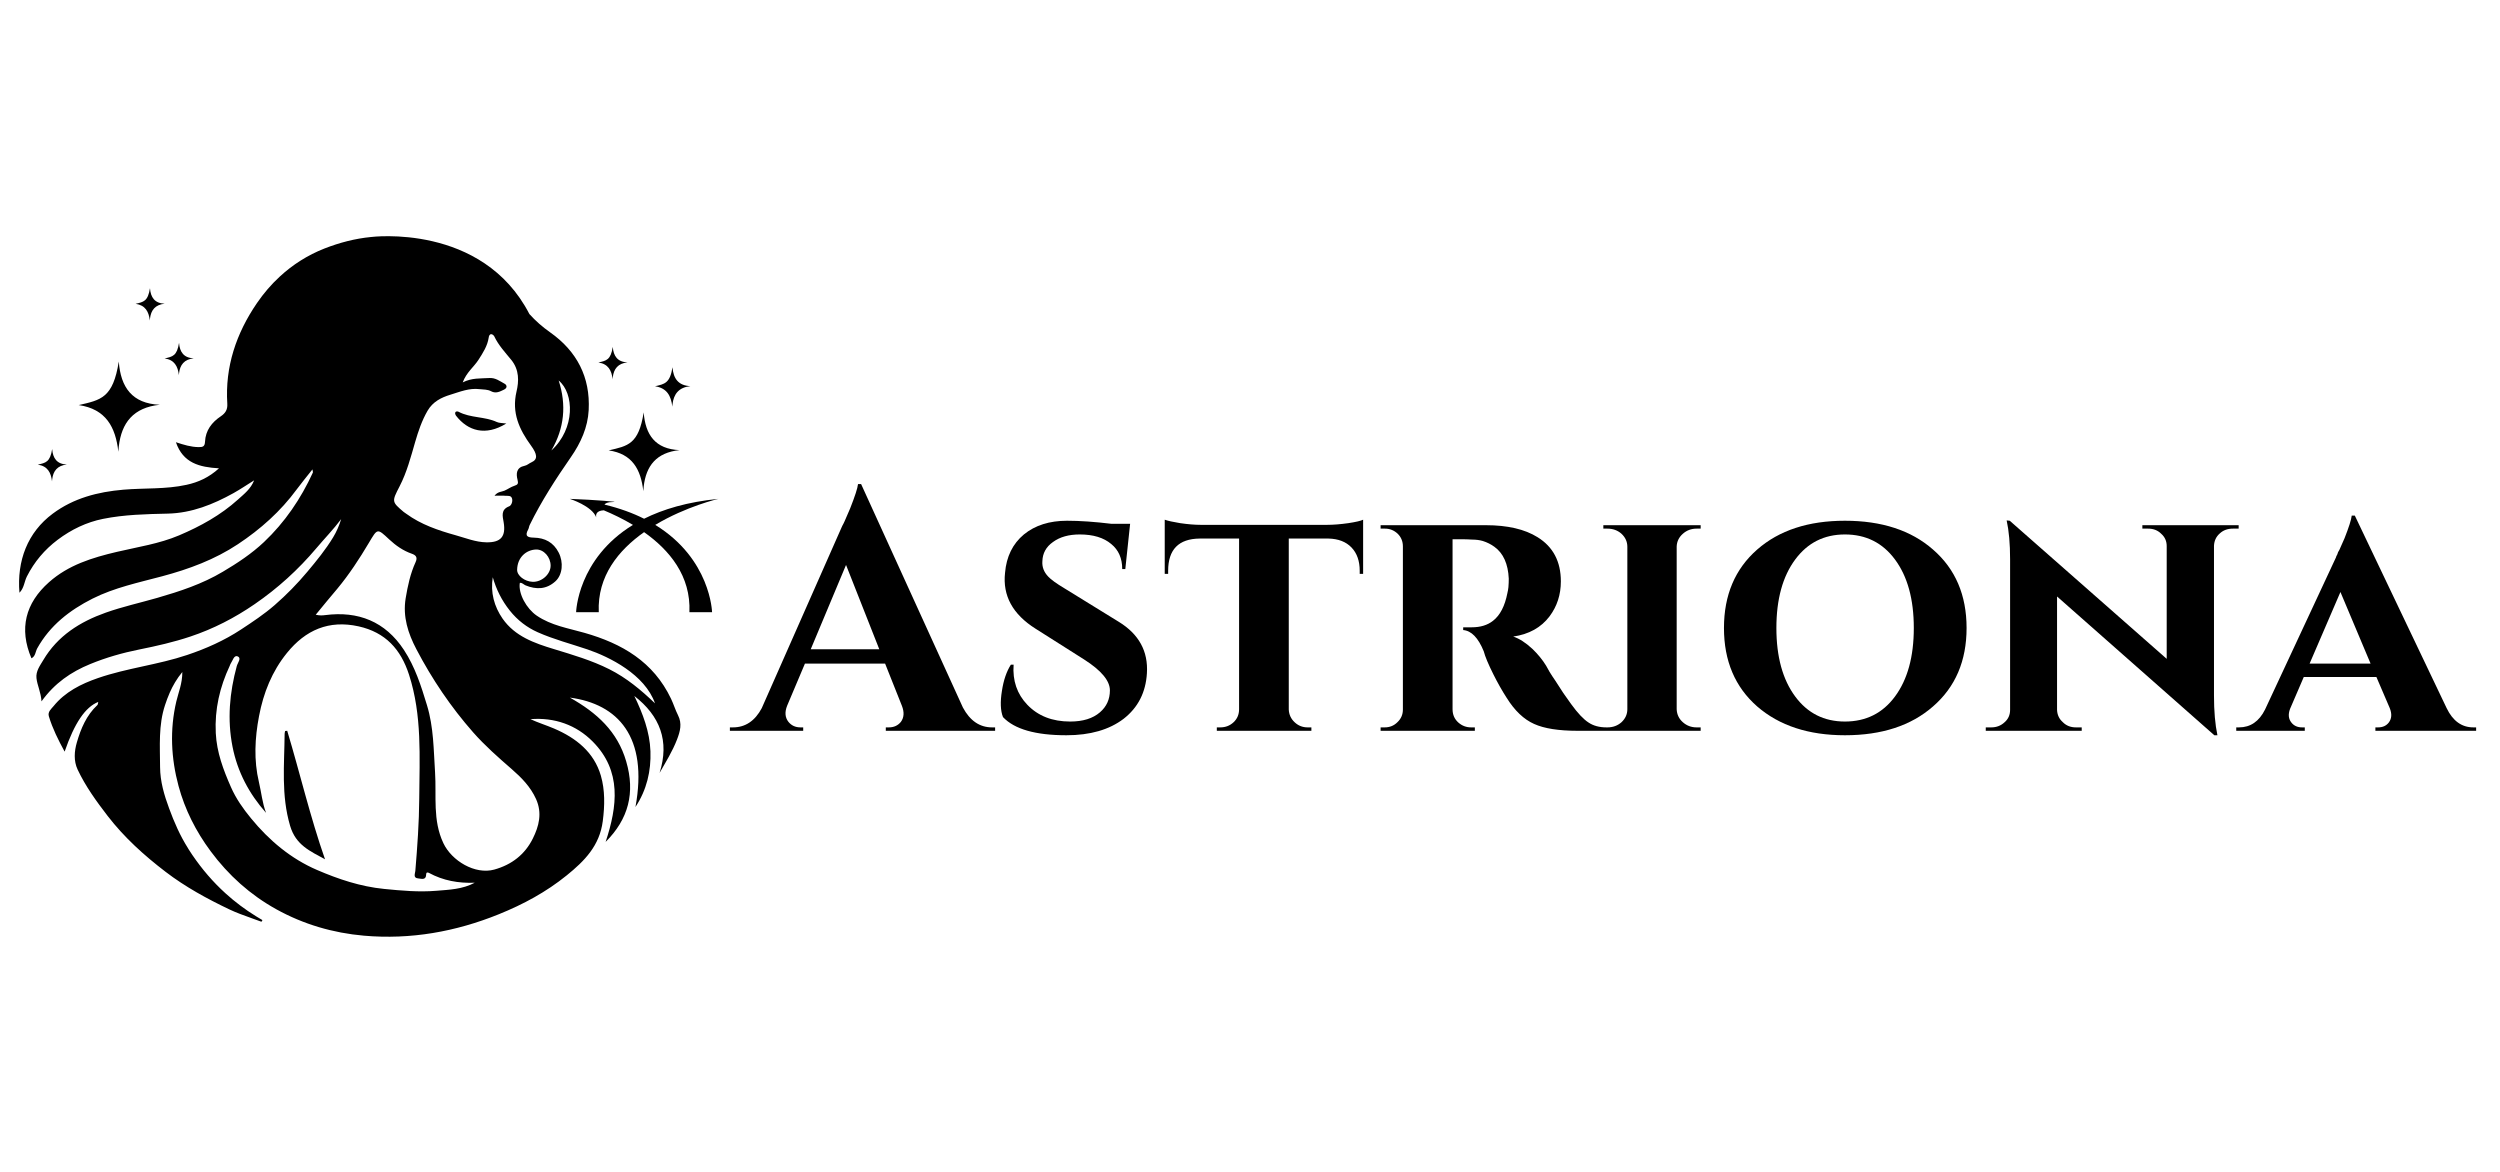 <svg width="128" height="60" viewBox="0 0 128 60" fill="none" xmlns="http://www.w3.org/2000/svg">
<path d="M49.3 36.224L44.089 24.785H43.931C43.908 24.995 43.773 25.41 43.528 26.03C43.446 26.229 43.352 26.446 43.247 26.68C43.212 26.761 43.171 26.843 43.124 26.925C43.101 26.984 43.078 27.036 43.054 27.083L39.001 36.259C38.651 36.914 38.159 37.242 37.528 37.242H37.37V37.417H41.124V37.242H40.984C40.727 37.242 40.522 37.148 40.37 36.961C40.194 36.739 40.171 36.464 40.3 36.136L41.212 33.978H45.318L46.177 36.136C46.306 36.464 46.288 36.739 46.125 36.961C45.972 37.148 45.768 37.242 45.511 37.242H45.353V37.417H50.95V37.242H50.792C50.16 37.242 49.663 36.902 49.3 36.224ZM41.51 33.241L43.317 28.925L45.019 33.241H41.51Z" fill="black"/>
<path d="M57.283 31.838L54.493 30.118C54.084 29.873 53.809 29.674 53.669 29.522C53.446 29.288 53.347 29.025 53.37 28.732C53.382 28.323 53.563 27.995 53.914 27.75C54.265 27.493 54.721 27.364 55.283 27.364C55.973 27.364 56.511 27.528 56.897 27.855C57.271 28.159 57.458 28.586 57.458 29.136H57.616L57.862 26.82H56.914C56.049 26.715 55.289 26.662 54.634 26.662C53.733 26.662 52.996 26.896 52.423 27.364C51.85 27.843 51.528 28.498 51.458 29.329C51.329 30.499 51.85 31.452 53.02 32.189L55.511 33.768C56.388 34.329 56.827 34.855 56.827 35.347C56.827 35.803 56.657 36.177 56.318 36.47C55.955 36.785 55.447 36.943 54.792 36.943C53.879 36.943 53.148 36.657 52.599 36.084C52.072 35.534 51.838 34.85 51.897 34.031H51.756C51.534 34.382 51.382 34.826 51.3 35.364C51.206 35.938 51.224 36.388 51.353 36.715C51.938 37.335 53.02 37.645 54.599 37.645C55.815 37.645 56.792 37.364 57.529 36.803C58.266 36.23 58.663 35.452 58.722 34.469C58.792 33.347 58.312 32.469 57.283 31.838Z" fill="black"/>
<path d="M67.95 26.872H61.476C61.172 26.872 60.821 26.843 60.423 26.785C60.061 26.726 59.797 26.668 59.634 26.609V29.381H59.809V29.224C59.809 28.136 60.347 27.586 61.423 27.574H63.441V36.312C63.441 36.581 63.347 36.803 63.16 36.978C62.973 37.154 62.745 37.242 62.476 37.242H62.301V37.417H67.143V37.242H66.95C66.693 37.242 66.47 37.154 66.284 36.978C66.096 36.803 65.997 36.587 65.985 36.329V27.574H68.02C68.523 27.586 68.915 27.738 69.196 28.03C69.477 28.323 69.617 28.721 69.617 29.224V29.381H69.792V26.609C69.675 26.668 69.424 26.726 69.038 26.785C68.629 26.843 68.266 26.872 67.95 26.872Z" fill="black"/>
<path d="M82.091 27.066H82.302C82.582 27.066 82.822 27.153 83.021 27.329C83.22 27.516 83.32 27.738 83.32 27.995V36.312C83.32 36.569 83.22 36.791 83.021 36.978C82.822 37.154 82.582 37.242 82.302 37.242H82.249C81.887 37.242 81.582 37.16 81.337 36.996C81.079 36.832 80.781 36.517 80.442 36.049C80.173 35.686 79.904 35.288 79.635 34.855C79.53 34.704 79.43 34.551 79.337 34.399C79.267 34.282 79.208 34.177 79.161 34.084C78.974 33.779 78.74 33.493 78.46 33.224C78.12 32.908 77.793 32.697 77.477 32.592C78.284 32.475 78.904 32.13 79.337 31.557C79.723 31.042 79.916 30.446 79.916 29.767C79.916 28.75 79.518 27.995 78.723 27.504C78.068 27.095 77.184 26.89 76.073 26.89H70.687V27.066H70.915C71.161 27.066 71.377 27.153 71.564 27.329C71.74 27.504 71.828 27.721 71.828 27.978V36.329C71.828 36.587 71.734 36.803 71.547 36.978C71.371 37.154 71.155 37.242 70.898 37.242H70.687V37.417H75.512V37.242H75.319C75.073 37.242 74.857 37.16 74.67 36.996C74.471 36.82 74.371 36.592 74.371 36.312V27.609H74.775C74.997 27.609 75.196 27.615 75.372 27.627C75.57 27.627 75.752 27.651 75.915 27.697C76.138 27.767 76.337 27.867 76.512 27.995C76.968 28.323 77.214 28.867 77.249 29.627C77.249 29.779 77.243 29.925 77.231 30.066C77.22 30.171 77.202 30.27 77.179 30.364C77.05 31.031 76.804 31.504 76.442 31.785C76.161 32.007 75.799 32.118 75.354 32.118H74.915V32.259C75.337 32.294 75.687 32.657 75.968 33.347C76.038 33.616 76.202 34.008 76.459 34.522C76.681 34.967 76.91 35.37 77.144 35.733C77.553 36.388 78.021 36.832 78.547 37.066C79.062 37.3 79.805 37.417 80.775 37.417H87.074V37.242H86.864C86.594 37.242 86.36 37.154 86.162 36.978C85.963 36.803 85.857 36.581 85.846 36.312V27.978C85.857 27.721 85.963 27.504 86.162 27.329C86.36 27.153 86.594 27.066 86.864 27.066H87.074V26.89H82.091V27.066Z" fill="black"/>
<path d="M98.969 28.136C97.847 27.153 96.343 26.662 94.46 26.662C92.589 26.662 91.092 27.153 89.969 28.136C88.834 29.13 88.267 30.469 88.267 32.154C88.267 33.838 88.834 35.177 89.969 36.171C91.103 37.154 92.601 37.645 94.46 37.645C96.343 37.645 97.847 37.154 98.969 36.171C100.116 35.177 100.689 33.838 100.689 32.154C100.689 30.469 100.116 29.13 98.969 28.136ZM97.022 35.663C96.39 36.517 95.536 36.943 94.46 36.943C93.396 36.943 92.548 36.517 91.916 35.663C91.273 34.797 90.951 33.627 90.951 32.154C90.951 30.68 91.273 29.51 91.916 28.645C92.548 27.791 93.396 27.364 94.46 27.364C95.536 27.364 96.39 27.791 97.022 28.645C97.665 29.51 97.987 30.68 97.987 32.154C97.987 33.627 97.665 34.797 97.022 35.663Z" fill="black"/>
<path d="M114.619 26.89H109.689V27.066H109.988C110.256 27.066 110.479 27.153 110.654 27.329C110.841 27.493 110.935 27.703 110.935 27.96V33.733L102.899 26.662L102.741 26.645C102.858 27.183 102.917 27.843 102.917 28.627V36.347C102.917 36.604 102.823 36.815 102.636 36.978C102.449 37.154 102.221 37.242 101.952 37.242H101.671V37.417H106.584V37.242H106.286C106.016 37.242 105.794 37.154 105.619 36.978C105.432 36.815 105.332 36.604 105.321 36.347V30.54L113.374 37.645H113.532C113.415 37.096 113.356 36.417 113.356 35.61V27.943C113.368 27.686 113.467 27.475 113.654 27.311C113.83 27.148 114.052 27.066 114.321 27.066H114.619V26.89Z" fill="black"/>
<path d="M126.637 37.242C126.041 37.242 125.585 36.914 125.269 36.259L120.567 26.399H120.409C120.385 26.609 120.263 26.995 120.041 27.557C119.959 27.732 119.871 27.931 119.777 28.153L119.707 28.276L119.672 28.381C119.625 28.463 119.602 28.516 119.602 28.539L115.97 36.329C115.666 36.938 115.222 37.242 114.637 37.242H114.496V37.417H118.005V37.242H117.865C117.631 37.242 117.45 37.16 117.321 36.996C117.169 36.809 117.146 36.575 117.251 36.294L117.953 34.663H121.672L122.357 36.259C122.473 36.552 122.456 36.797 122.304 36.996C122.175 37.16 121.994 37.242 121.76 37.242H121.62V37.417H126.778V37.242H126.637ZM118.251 33.978L119.83 30.311L121.374 33.978H118.251Z" fill="black"/>
<path d="M32.977 26.559C32.401 26.27 31.73 26.022 30.948 25.835C30.994 25.772 31.105 25.705 31.366 25.705C31.861 25.705 30.447 25.588 29.174 25.542C29.174 25.542 30.314 25.904 30.528 26.491C30.503 26.378 30.504 26.145 30.915 26.128C31.38 26.322 31.896 26.569 32.407 26.875C29.566 28.615 29.497 31.344 29.497 31.344H30.657C30.574 29.489 31.682 28.16 32.977 27.246C34.273 28.16 35.381 29.489 35.298 31.344H36.458C36.458 31.344 36.389 28.615 33.548 26.875C35.134 25.924 36.781 25.542 36.781 25.542C35.191 25.699 33.949 26.073 32.977 26.559Z" fill="black"/>
<path d="M30.528 26.491C30.537 26.529 30.547 26.553 30.547 26.553C30.542 26.532 30.536 26.512 30.528 26.491Z" fill="black"/>
<path d="M34.356 35.774C33.453 33.881 31.852 32.951 29.924 32.401C29.096 32.164 28.227 32.029 27.484 31.523C26.961 31.168 26.525 30.392 26.615 29.842C26.736 29.826 26.807 29.928 26.904 29.969C27.463 30.199 27.98 30.178 28.438 29.762C28.807 29.426 28.858 28.785 28.604 28.291C28.338 27.769 27.898 27.539 27.336 27.527C27.025 27.521 26.848 27.459 27.043 27.109C27.082 27.041 27.084 26.953 27.119 26.883C27.717 25.66 28.455 24.523 29.229 23.406C29.733 22.681 30.096 21.882 30.141 20.993C30.227 19.31 29.537 17.982 28.166 17.015C27.772 16.738 27.418 16.428 27.104 16.078C24.69 11.4 18.993 12.135 18.993 12.135C18.183 12.214 17.389 12.42 16.609 12.725C15.751 13.063 14.986 13.55 14.325 14.161C13.89 14.561 13.497 15.018 13.153 15.522C12.099 17.064 11.515 18.776 11.638 20.675C11.657 20.978 11.536 21.157 11.311 21.31C10.843 21.622 10.524 22.038 10.497 22.615C10.485 22.869 10.378 22.894 10.171 22.892C9.782 22.888 9.417 22.777 9.007 22.642C9.372 23.71 10.214 23.921 11.212 23.978C10.696 24.449 10.145 24.693 9.553 24.822C8.489 25.058 7.395 24.98 6.317 25.072C5.008 25.185 3.772 25.502 2.701 26.299C1.408 27.259 0.86 28.715 0.996 30.348C1.235 30.111 1.242 29.783 1.377 29.514C1.758 28.764 2.278 28.146 2.951 27.638C3.653 27.109 4.436 26.734 5.276 26.566C6.366 26.347 7.487 26.322 8.6 26.297C9.819 26.267 10.913 25.826 11.958 25.246C12.319 25.044 12.659 24.812 13.011 24.593C12.843 25.029 12.501 25.289 12.187 25.574C11.298 26.377 10.261 26.947 9.171 27.41C8.153 27.842 7.053 28.004 5.983 28.256C4.723 28.553 3.5 28.926 2.506 29.812C1.303 30.881 0.963 32.188 1.61 33.705C1.819 33.602 1.811 33.369 1.905 33.197C2.557 32.023 3.571 31.238 4.737 30.65C5.858 30.086 7.094 29.828 8.3 29.506C9.675 29.139 10.995 28.65 12.181 27.863C13.337 27.097 14.366 26.181 15.194 25.054C15.443 24.718 15.71 24.396 15.997 24.033C16.009 24.125 16.03 24.169 16.017 24.199C15.402 25.539 14.587 26.74 13.515 27.754C12.882 28.351 12.161 28.828 11.409 29.273C10.354 29.902 9.208 30.277 8.046 30.613C7.169 30.865 6.276 31.062 5.415 31.367C4.092 31.836 2.951 32.555 2.217 33.795C2.049 34.078 1.828 34.367 1.867 34.719C1.908 35.096 2.096 35.442 2.125 35.91C2.801 34.973 3.635 34.404 4.618 34C5.434 33.664 6.276 33.426 7.13 33.254C8.016 33.076 8.895 32.877 9.751 32.59C10.923 32.199 12.017 31.635 13.036 30.934C14.22 30.121 15.273 29.164 16.198 28.068C16.616 27.572 17.072 27.105 17.468 26.578C17.366 26.912 17.232 27.222 17.056 27.512C16.675 28.139 16.212 28.707 15.739 29.271C15.222 29.889 14.665 30.457 14.062 30.982C13.524 31.449 12.935 31.84 12.341 32.23C11.481 32.797 10.542 33.213 9.581 33.535C8.091 34.037 6.504 34.203 5.016 34.717C4.151 35.016 3.332 35.424 2.739 36.158C2.621 36.301 2.432 36.448 2.502 36.678C2.692 37.303 2.981 37.883 3.309 38.483C3.815 37.016 4.366 36.205 5.03 35.938C5.014 35.998 5.018 36.067 4.987 36.098C4.426 36.621 4.139 37.307 3.934 38.014C3.805 38.458 3.764 38.954 3.975 39.403C4.381 40.264 4.936 41.028 5.516 41.782C6.366 42.882 7.381 43.798 8.477 44.636C9.487 45.409 10.602 46.017 11.747 46.563C12.101 46.731 12.468 46.862 12.839 46.995C12.851 46.997 12.86 47.001 12.87 47.007C13.044 47.068 13.216 47.13 13.388 47.194C13.403 47.165 13.421 47.138 13.437 47.11C13.323 47.046 13.212 46.98 13.103 46.909C12.548 46.566 12.028 46.177 11.544 45.737C10.899 45.151 10.347 44.505 9.86 43.792C9.858 43.79 9.856 43.79 9.856 43.788C9.788 43.686 9.72 43.583 9.653 43.477C9.645 43.464 9.637 43.452 9.63 43.438V43.436C9.221 42.79 8.919 42.1 8.657 41.385C8.405 40.704 8.2 40.01 8.196 39.272C8.192 38.206 8.106 37.129 8.452 36.094C8.522 35.885 8.596 35.678 8.688 35.471V35.469C8.846 35.11 9.048 34.756 9.335 34.407C9.337 34.996 9.136 35.452 9.028 35.912C8.684 37.375 8.76 38.823 9.141 40.243C9.466 41.448 10.026 42.559 10.782 43.579C11.698 44.815 12.813 45.815 14.146 46.554C15.536 47.325 17.054 47.769 18.636 47.907C21.023 48.116 23.33 47.704 25.543 46.808C26.785 46.306 27.963 45.673 29.016 44.819C29.926 44.083 30.7 43.302 30.862 42.042C30.965 41.245 30.979 40.456 30.764 39.714C30.412 38.51 29.5 37.786 28.367 37.301C27.969 37.131 27.553 37.004 27.158 36.821C28.395 36.723 29.502 37.116 30.346 37.967C31.842 39.473 31.61 41.282 31.008 43.106C32.182 41.934 32.53 40.587 32.061 38.983C31.616 37.452 30.563 36.495 29.178 35.717C31.635 36.043 33.2 37.721 32.535 41.319C33.116 40.438 33.338 39.473 33.303 38.465C33.268 37.463 32.91 36.532 32.477 35.633C33.789 36.653 34.29 37.938 33.77 39.573C34.094 39.004 34.432 38.465 34.663 37.864C34.827 37.442 34.93 37.043 34.715 36.621C34.577 36.348 34.489 36.053 34.356 35.774ZM28.604 19.482C29.399 20.134 29.461 21.943 28.229 23.066C28.897 21.925 29.01 20.732 28.604 19.482ZM27.436 28.135C27.844 28.117 28.195 28.529 28.192 28.965C28.189 29.402 27.74 29.805 27.271 29.789C26.863 29.773 26.469 29.473 26.477 29.17C26.49 28.537 26.938 28.158 27.436 28.135ZM20.46 24.898C20.83 24.181 21.033 23.402 21.256 22.63C21.416 22.078 21.599 21.535 21.892 21.029C22.16 20.568 22.595 20.351 23.058 20.21C23.543 20.062 24.023 19.857 24.558 19.925C24.758 19.948 24.963 19.933 25.148 20.034C25.387 20.161 25.594 20.052 25.803 19.95C25.994 19.859 25.955 19.71 25.83 19.644C25.588 19.515 25.369 19.333 25.049 19.355C24.607 19.384 24.16 19.339 23.691 19.579C23.883 19.06 24.267 18.788 24.504 18.413C24.728 18.062 24.957 17.714 25.021 17.288C25.031 17.212 25.058 17.112 25.152 17.11C25.203 17.108 25.281 17.169 25.306 17.22C25.521 17.677 25.867 18.046 26.178 18.427C26.594 18.939 26.57 19.527 26.445 20.05C26.189 21.136 26.59 21.994 27.188 22.814C27.508 23.253 27.547 23.521 27.215 23.668C27.09 23.72 26.992 23.824 26.859 23.849C26.433 23.935 26.418 24.252 26.498 24.564C26.547 24.759 26.517 24.816 26.336 24.873C26.158 24.929 26.002 25.047 25.828 25.123C25.676 25.187 25.486 25.166 25.32 25.381C25.551 25.381 25.713 25.369 25.873 25.384C25.998 25.396 26.168 25.351 26.217 25.527C26.262 25.685 26.176 25.882 26.072 25.922C25.629 26.091 25.734 26.429 25.787 26.74C25.91 27.468 25.646 27.781 24.902 27.767C24.351 27.758 23.842 27.547 23.328 27.404C22.439 27.156 21.556 26.859 20.794 26.3C20.753 26.271 20.709 26.246 20.669 26.212C20.052 25.689 20.056 25.681 20.46 24.898ZM22.341 45.608C21.453 45.683 20.562 45.602 19.666 45.513C18.451 45.392 17.32 45.011 16.232 44.542C14.894 43.966 13.782 43.034 12.853 41.899C12.446 41.405 12.081 40.885 11.823 40.297C11.434 39.413 11.097 38.522 11.048 37.534C10.987 36.315 11.251 35.18 11.763 34.088C11.78 34.051 11.788 34.008 11.812 33.975C11.915 33.83 11.977 33.524 12.169 33.608C12.378 33.699 12.169 33.934 12.124 34.1C11.753 35.461 11.63 36.838 11.905 38.231C12.159 39.516 12.749 40.635 13.622 41.618C13.427 41.108 13.382 40.567 13.257 40.045C12.989 38.919 13.048 37.789 13.263 36.663C13.487 35.477 13.925 34.377 14.691 33.432C15.642 32.258 16.835 31.73 18.363 32.07C19.734 32.377 20.519 33.238 20.943 34.547C21.615 36.629 21.48 38.762 21.465 40.895C21.457 42.132 21.367 43.36 21.265 44.591C21.256 44.716 21.136 44.954 21.408 44.974C21.564 44.985 21.82 45.093 21.82 44.759C21.82 44.663 21.892 44.653 21.962 44.692C22.691 45.089 23.474 45.227 24.306 45.196C23.683 45.532 23.002 45.554 22.341 45.608ZM27.445 40.909C27.771 41.633 27.594 42.303 27.281 42.932C26.879 43.745 26.205 44.272 25.308 44.522C24.32 44.796 23.125 44.069 22.701 43.171C22.144 41.993 22.353 40.758 22.275 39.544C22.199 38.391 22.207 37.241 21.861 36.106C21.56 35.115 21.252 34.145 20.681 33.276C19.726 31.822 18.343 31.273 16.644 31.494C16.507 31.512 16.376 31.521 16.165 31.475C16.548 30.996 16.915 30.572 17.271 30.142C17.88 29.408 18.398 28.615 18.882 27.801C19.331 27.047 19.306 27.037 19.931 27.621C20.269 27.935 20.642 28.197 21.085 28.351C21.285 28.422 21.394 28.529 21.279 28.779C21.009 29.367 20.875 30 20.769 30.637C20.617 31.574 20.89 32.422 21.318 33.238C22.119 34.77 23.082 36.196 24.221 37.491C24.824 38.176 25.514 38.782 26.205 39.383C26.703 39.817 27.16 40.28 27.445 40.909ZM31.196 34.264C30.289 33.809 29.326 33.528 28.363 33.234C27.357 32.93 26.365 32.58 25.734 31.676C25.301 31.053 25.105 30.334 25.23 29.555C25.41 30.183 25.689 30.744 26.102 31.262C26.496 31.758 26.982 32.127 27.531 32.371C28.352 32.736 29.229 32.963 30.078 33.25C31.201 33.631 33.02 34.533 33.536 36.012C32.827 35.332 32.082 34.709 31.196 34.264Z" fill="black"/>
<path d="M14.599 37.427C14.59 37.475 14.573 37.523 14.573 37.571C14.56 39.146 14.389 40.71 14.854 42.283C15.147 43.276 15.886 43.578 16.641 43.996C15.882 41.828 15.363 39.602 14.706 37.417C14.671 37.42 14.635 37.424 14.599 37.427Z" fill="black"/>
<path d="M25.924 21.683C25.725 21.655 25.566 21.666 25.44 21.608C24.815 21.318 24.09 21.409 23.477 21.082C23.431 21.058 23.332 21.045 23.307 21.129C23.294 21.172 23.315 21.24 23.344 21.278C23.953 22.066 24.858 22.343 25.924 21.683Z" fill="black"/>
<path d="M32.938 25.148C32.943 25.068 32.948 24.991 32.957 24.915C33.078 23.847 33.611 23.17 34.791 23.046C33.549 22.994 33.041 22.259 32.957 21.113C32.699 22.749 32.152 22.832 31.164 23.06C32.378 23.236 32.813 24.039 32.938 25.148Z" fill="black"/>
<path d="M6.06 23.13C6.066 23.039 6.072 22.951 6.082 22.864C6.221 21.641 6.831 20.866 8.181 20.724C6.76 20.665 6.178 19.823 6.082 18.511C5.787 20.384 5.161 20.48 4.03 20.74C5.419 20.942 5.917 21.861 6.06 23.13Z" fill="black"/>
<path d="M34.422 20.821C34.425 20.781 34.428 20.742 34.432 20.704C34.492 20.17 34.759 19.832 35.349 19.77C34.728 19.744 34.474 19.376 34.432 18.803C34.303 19.621 34.03 19.663 33.536 19.777C34.142 19.865 34.36 20.266 34.422 20.821Z" fill="black"/>
<path d="M7.671 16.412C7.673 16.379 7.675 16.348 7.679 16.317C7.728 15.878 7.947 15.601 8.431 15.55C7.921 15.528 7.713 15.226 7.679 14.756C7.573 15.428 7.348 15.462 6.943 15.555C7.441 15.628 7.62 15.957 7.671 16.412Z" fill="black"/>
<path d="M31.366 19.417C31.369 19.384 31.371 19.353 31.374 19.321C31.424 18.883 31.643 18.605 32.127 18.554C31.617 18.533 31.409 18.231 31.374 17.761C31.269 18.433 31.044 18.467 30.639 18.56C31.137 18.632 31.315 18.962 31.366 19.417Z" fill="black"/>
<path d="M9.159 19.209C9.161 19.176 9.163 19.145 9.167 19.113C9.217 18.675 9.435 18.398 9.919 18.346C9.41 18.325 9.201 18.023 9.167 17.553C9.061 18.225 8.837 18.259 8.431 18.352C8.929 18.424 9.108 18.754 9.159 19.209Z" fill="black"/>
<path d="M2.663 24.647C2.665 24.614 2.667 24.583 2.671 24.551C2.72 24.113 2.939 23.835 3.423 23.784C2.914 23.763 2.705 23.461 2.671 22.991C2.565 23.662 2.34 23.697 1.935 23.79C2.433 23.862 2.612 24.192 2.663 24.647Z" fill="black"/>
</svg>
